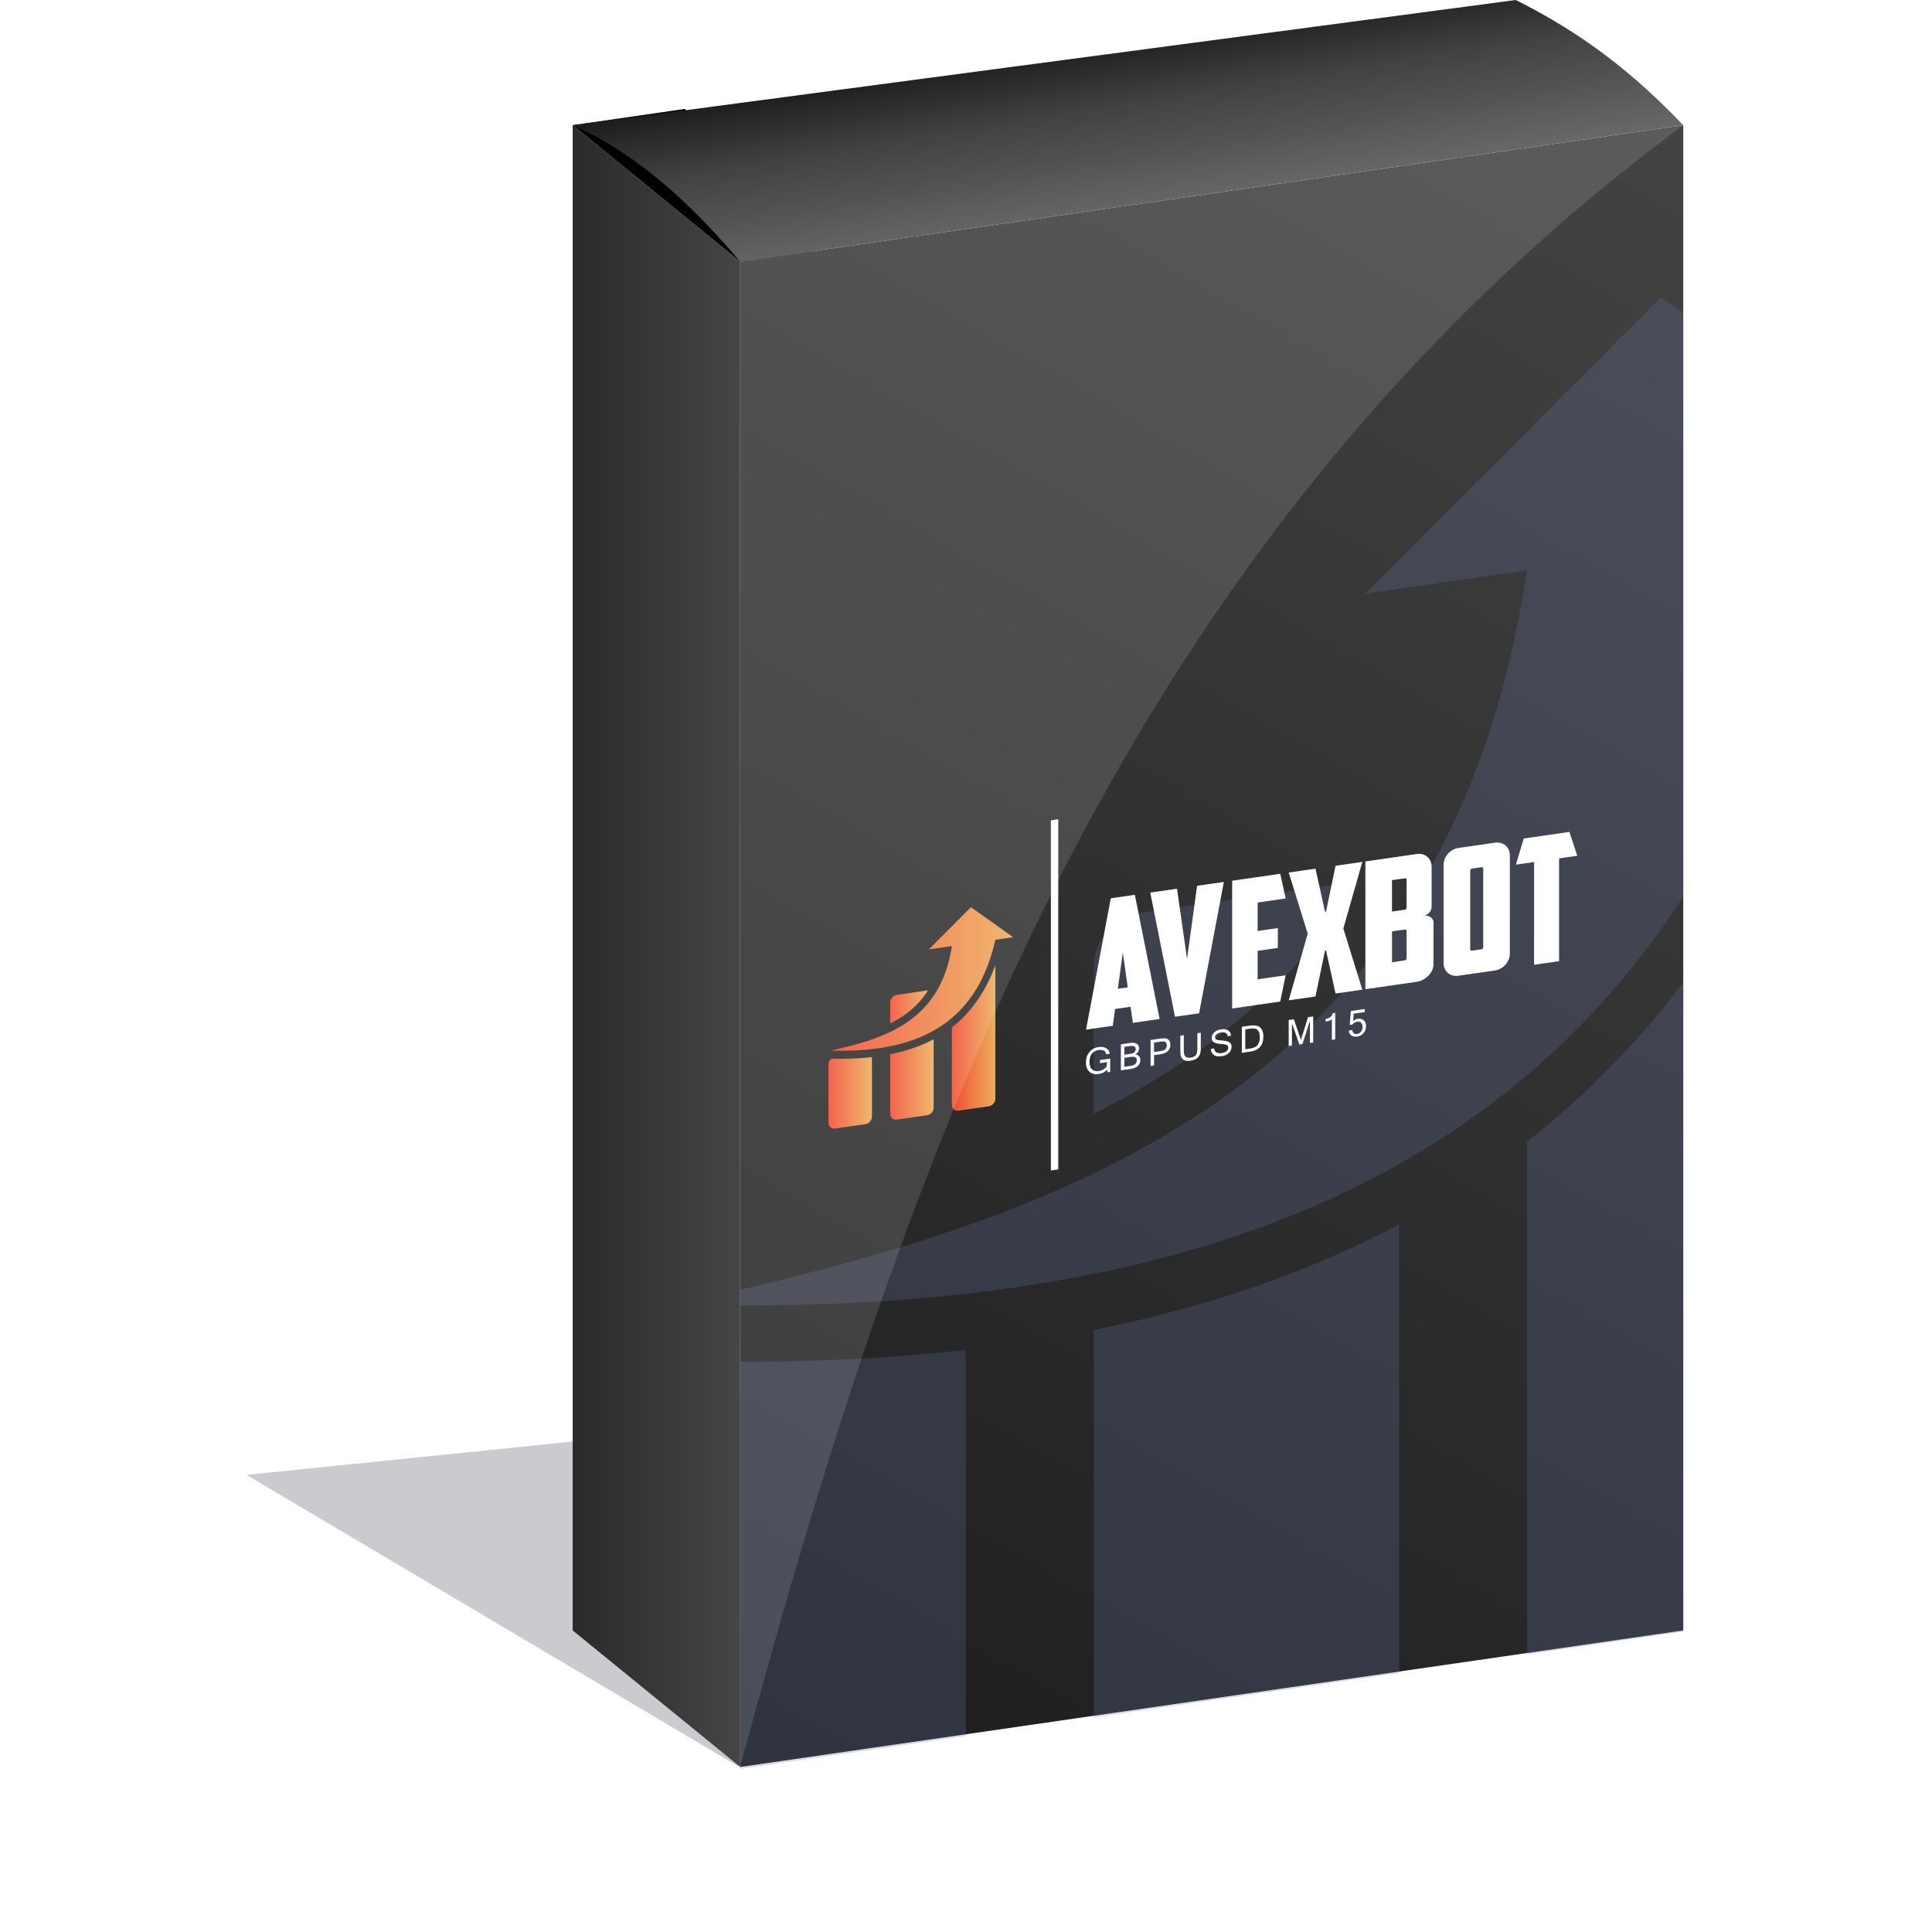 <?xml version="1.0" encoding="UTF-8" standalone="no"?>
<!-- Created with Inkscape (http://www.inkscape.org/) -->
<svg xmlns:inkscape="http://www.inkscape.org/namespaces/inkscape" xmlns:sodipodi="http://sodipodi.sourceforge.net/DTD/sodipodi-0.dtd" xmlns:xlink="http://www.w3.org/1999/xlink" xmlns="http://www.w3.org/2000/svg" xmlns:svg="http://www.w3.org/2000/svg" width="1024" height="1024" viewBox="0 0 270.933 270.933" version="1.1" id="svg1" xml:space="preserve" inkscape:version="1.3.2 (091e20e, 2023-11-25, custom)" sodipodi:docname="avexbox.svg">
  <defs id="defs1"><linearGradient id="linearGradient6" inkscape:collect="always">
      <stop style="stop-color:#1d1d1d;stop-opacity:1;" offset="0" id="stop8"></stop>
      <stop style="stop-color:#434343;stop-opacity:1;" offset="1" id="stop9"></stop>
    </linearGradient><linearGradient id="linearGradient4" inkscape:collect="always">
      <stop style="stop-color:#1c1c1c;stop-opacity:1;" offset="0" id="stop4"></stop>
      <stop style="stop-color:#424242;stop-opacity:1;" offset="0.372" id="stop6"></stop>
      <stop style="stop-color:#515151;stop-opacity:1;" offset="0.614" id="stop7"></stop>
      <stop style="stop-color:#6c6c6c;stop-opacity:1;" offset="1" id="stop5"></stop>
    </linearGradient><linearGradient id="linearGradient18" inkscape:collect="always">
      <stop style="stop-color:#2a2a2a;stop-opacity:1;" offset="0" id="stop19"></stop>
      <stop style="stop-color:#454545;stop-opacity:1;" offset="1" id="stop18"></stop>
    </linearGradient><clipPath id="clipPath3">
      <rect style="fill:#ffffff;fill-opacity:1;stroke-width:0.4;stroke-linecap:round;stroke-linejoin:round;paint-order:stroke fill markers" id="rect4" width="87.206" height="117.227" x="307.722" y="39.671"></rect>
    </clipPath><clipPath id="clipPath13">
      <path id="path14" style="fill:#ffffff;fill-opacity:0.722;stroke-width:0.432;stroke-linecap:round;stroke-linejoin:round;paint-order:stroke fill markers" d="M 310.308,38.82 V 157.322 l 84.62,4.172 V 42.992 Z"></path>
    </clipPath><linearGradient inkscape:collect="always" xlink:href="#linearGradient18" id="linearGradient19" x1="294.677" y1="92.969" x2="307.722" y2="92.969" gradientUnits="userSpaceOnUse" gradientTransform="matrix(0.9,0,0,0.9,-187.81,63.22)"></linearGradient><filter inkscape:collect="always" style="color-interpolation-filters:sRGB" id="filter19" x="-0.115" y="-0.401" width="1.23" height="1.802">
      <feGaussianBlur inkscape:collect="always" stdDeviation="5.356" id="feGaussianBlur19"></feGaussianBlur>
    </filter><clipPath id="clipPath4">
      <path id="path4" style="fill:#ffffff;fill-opacity:0.722;stroke-width:0.4;stroke-linecap:round;stroke-linejoin:round;paint-order:stroke fill markers" d="M 669.075,63.424 V 180.651 l 73.446,-10.633 V 52.791 Z"></path>
    </clipPath><linearGradient inkscape:collect="always" xlink:href="#linearGradient4" id="linearGradient5" x1="505.901" y1="61.116" x2="508.205" y2="75.413" gradientUnits="userSpaceOnUse" gradientTransform="matrix(0.9,0,0,0.9,-377.981,34.34)"></linearGradient><filter style="color-interpolation-filters:sRGB" inkscape:label="Drop Shadow" id="filter22" x="-0.819" y="-0.553" width="2.638" height="2.107">
      <feFlood result="flood" in="SourceGraphic" flood-opacity="1" flood-color="rgb(255,255,255)" id="feFlood21"></feFlood>
      <feGaussianBlur result="blur" in="SourceGraphic" stdDeviation="6.687" id="feGaussianBlur21"></feGaussianBlur>
      <feOffset result="offset" in="blur" dx="0" dy="-0" id="feOffset21"></feOffset>
      <feComposite result="comp1" operator="in" in="flood" in2="offset" id="feComposite21"></feComposite>
      <feComposite result="comp2" operator="over" in="SourceGraphic" in2="comp1" id="feComposite22"></feComposite>
    </filter><linearGradient inkscape:collect="always" xlink:href="#linearGradient6" id="linearGradient9" x1="518.946" y1="188.976" x2="592.392" y2="61.558" gradientUnits="userSpaceOnUse" gradientTransform="matrix(0.9,0,0,0.9,-377.981,34.34)"></linearGradient><linearGradient inkscape:collect="always" xlink:href="#linearGradient20" id="linearGradient11" x1="16.964" y1="167.094" x2="22.772" y2="167.094" gradientUnits="userSpaceOnUse"></linearGradient><linearGradient id="linearGradient20" inkscape:collect="always"><stop style="stop-color:#f14c34;stop-opacity:1;" offset="0" id="stop19-3"></stop><stop style="stop-color:#ecad59;stop-opacity:1" offset="1" id="stop20"></stop></linearGradient><linearGradient inkscape:collect="always" xlink:href="#linearGradient20" id="linearGradient13" x1="25.206" y1="166.783" x2="31.014" y2="166.783" gradientUnits="userSpaceOnUse"></linearGradient><linearGradient inkscape:collect="always" xlink:href="#linearGradient20" id="linearGradient15" x1="25.206" y1="156.978" x2="30.259" y2="156.978" gradientUnits="userSpaceOnUse"></linearGradient><linearGradient inkscape:collect="always" xlink:href="#linearGradient20" id="linearGradient17" x1="33.449" y1="162.434" x2="39.257" y2="162.434" gradientUnits="userSpaceOnUse"></linearGradient><linearGradient inkscape:collect="always" xlink:href="#linearGradient20" id="linearGradient19-4" x1="17.232" y1="153.384" x2="41.624" y2="153.384" gradientUnits="userSpaceOnUse"></linearGradient>
    
    
    
    
  
      
      
      
      
      
      
    
      
      
      
    
      
      
      
    
      
      
      
    <clipPath id="clipPath23"><path style="fill:#ffffff;fill-opacity:0.76;stroke-width:3.591;stroke-linecap:round;stroke-linejoin:round;paint-order:fill markers stroke" d="m 45.515,170.251 v -28.648 l 17.948,-0.014 -3e-6,28.648 z" id="path25"></path></clipPath></defs>
  <g inkscape:label="Слой 1" inkscape:groupmode="layer" id="layer1" transform="translate(-43.211,-80.588)">
    <g id="g1" transform="matrix(2,0,0,2,-31.474,-80.588)">
      <path style="opacity:0.472;fill:#110d20;fill-opacity:1;stroke-width:0.4;stroke-linecap:round;stroke-linejoin:round;paint-order:stroke fill markers;filter:url(#filter19)" d="m 518.946,188.976 -38.272,-22.686 91.99,-9.391 19.727,21.444 z" id="path19" transform="matrix(0.9,0,0,0.9,-377.981,34.34)"></path>
      <path style="fill:url(#linearGradient9);fill-opacity:1;stroke-width:0.576;stroke-linecap:round;stroke-linejoin:round;paint-order:stroke fill markers" d="m 89.241,98.938 66.126,-9.573 -1e-5,105.543 -66.126,9.573 z" id="path24"></path>
      <g id="g14" transform="matrix(0.525,-0.076,0,0.525,160.429,71.214)" inkscape:export-filename="avexbot.png" inkscape:export-xdpi="96" inkscape:export-ydpi="96" style="opacity:0.261;fill:#6573a2;fill-opacity:1">
        <g id="g13" transform="matrix(7.021,0,0,7.021,-455.203,-960.857)" clip-path="url(#clipPath23)" style="fill:#6573a2;fill-opacity:1">
          <g id="g12" transform="translate(27.041,-0.063)" style="opacity:1;fill:#6573a2;fill-opacity:1">
            <path style="fill:#6573a2;fill-opacity:1;stroke-width:13.229;stroke-linecap:round;stroke-linejoin:round;paint-order:fill markers stroke" d="m 17.349,162.393 c -0.233,0.161 -0.385,0.429 -0.385,0.735 v 7.773 c 0,0.495 0.399,0.894 0.894,0.894 h 4.02 c 0.495,0 0.894,-0.399 0.894,-0.894 v -7.773 c 0,-0.057 -0.007,-0.112 -0.017,-0.165 -1.731,-0.056 -3.538,-0.256 -5.406,-0.569 z" id="path3"></path>
            <path style="fill:#6573a2;fill-opacity:1;stroke-width:13.229;stroke-linecap:round;stroke-linejoin:round;paint-order:fill markers stroke" d="m 31.014,161.771 c -1.782,0.686 -3.729,1.052 -5.808,1.167 v 7.962 c 0,0.495 0.399,0.894 0.894,0.894 h 4.02 c 0.495,0 0.894,-0.399 0.894,-0.894 z" id="path5"></path>
            <path style="fill:#6573a2;fill-opacity:1;stroke-width:13.229;stroke-linecap:round;stroke-linejoin:round;paint-order:fill markers stroke" d="m 26.1,155.13 c -0.495,0 -0.894,0.399 -0.894,0.894 v 2.802 c 0.688,-0.248 1.34,-0.536 1.944,-0.876 1.221,-0.689 2.266,-1.592 3.109,-2.806 -0.046,-0.007 -0.091,-0.014 -0.139,-0.014 z" id="path6"></path>
            <path style="fill:#6573a2;fill-opacity:1;stroke-width:13.229;stroke-linecap:round;stroke-linejoin:round;paint-order:fill markers stroke" d="m 39.257,153.074 c -1.317,3.395 -3.294,5.874 -5.808,7.473 v 10.353 c 0,0.495 0.399,0.894 0.894,0.894 h 4.02 c 0.495,0 0.894,-0.399 0.894,-0.894 z" id="path11"></path>
            <path style="fill:#6573a2;fill-opacity:1;stroke-width:13.229;stroke-linecap:round;stroke-linejoin:round;paint-order:fill markers stroke" d="m 35.995,144.855 -5.629,4.825 h 3.082 c -1.479,9.577 -8.518,11.075 -16.217,11.616 10.95,1.902 19.383,-0.223 22.024,-11.616 h 2.368 z" id="path12"></path>
          </g>
        </g>
      </g>
      <path id="rect2" style="fill:url(#linearGradient19);fill-opacity:1;stroke-width:0.36;stroke-linecap:round;stroke-linejoin:round;paint-order:stroke fill markers" d="M 77.497,89.365 V 194.908 l 11.745,9.573 V 98.938 Z"></path>
      <path style="fill:#000000;fill-opacity:1;stroke-width:0.576;stroke-linecap:round;stroke-linejoin:round;paint-order:stroke fill markers" d="m 77.497,89.365 11.745,9.573 5.219,-0.756 -9.101,-9.956 z" id="path7"></path>
      <path style="fill:url(#linearGradient5);stroke-width:0.36;stroke-linecap:round;stroke-linejoin:round;paint-order:stroke fill markers" d="M 89.241,98.938 C 85.705,94.752 81.889,91.304 77.497,89.365 L 143.623,80.588 c 4.74,2.366 8.267,5.148 11.745,8.777 z" id="path18" sodipodi:nodetypes="ccccc"></path>
      <g id="g42" transform="matrix(0.525,-0.076,0,0.525,72.329,72.971)" inkscape:export-filename="avexbot.png" inkscape:export-xdpi="96" inkscape:export-ydpi="96">
        <path id="rect42" style="opacity:1;fill:#ffffff;fill-opacity:1;stroke:none;stroke-width:2.129;stroke-linecap:round;stroke-linejoin:round;stroke-dasharray:none;stroke-opacity:1;paint-order:fill markers stroke" d="m 73.713,134.739 v 46.765 h 0.982 v -46.765 z m 7.998,11.572 -3.306,17.066 h 3.574 l 0.307,-2.196 h 2.067 l 0.307,2.196 h 3.574 l -3.306,-17.066 h -0.562 -2.092 z m 5.272,0 3.306,17.066 h 0.562 2.092 0.562 l 3.306,-17.066 h -3.574 l -1.34,9.585 -1.34,-9.585 z m 10.937,0 v 3.403 10.259 3.403 h 3.403 3.019 l 0.727,-3.403 h -3.746 v -3.804 h 2.701 v -2.651 h -2.701 v -3.804 h 3.746 l -0.727,-3.403 z m 7.558,0 2.534,8.533 -2.534,8.533 h 3.574 l 1.271,-5.93 h 0.138 l 1.271,5.93 h 3.574 l -2.534,-8.533 2.534,-8.533 h -3.574 l -1.271,5.931 h -0.138 l -1.271,-5.931 z m 10.238,0 v 1.966 13.135 1.965 h 1.966 4.914 c 1.089,0 2.214,-0.876 2.214,-1.965 v -5.696 c 6e-5,-0.571 -0.711,-1.035 -1.283,-1.035 0.571,0 1.035,-0.463 1.035,-1.035 v -5.369 c 0,-1.089 -0.877,-1.966 -1.966,-1.966 h -4.914 z m 12.412,0 c -1.089,0 -1.966,0.877 -1.966,1.966 v 13.135 c 0,1.089 0.877,1.965 1.966,1.965 h 4.914 c 1.089,0 1.966,-0.876 1.966,-1.965 v -13.135 c 0,-1.089 -0.877,-1.966 -1.966,-1.966 z m 8.736,0 -1.05,3.34 h 2.431 v 13.725 h 3.34 v -13.725 h 2.431 l -1.05,-3.34 h -1.381 -3.34 z m -17.594,3.015 h 0.219 1.509 c 0.121,0 0.219,0.098 0.219,0.219 v 1.683 1.684 0.388 c 0,0.121 -0.098,0.219 -0.219,0.219 h -0.225 -1.285 -0.219 v -0.219 -2.071 -1.683 z m 10.665,0 h 1.299 c 0.121,0 0.219,0.098 0.219,0.219 v 10.523 c 0,0.121 -0.098,0.219 -0.219,0.219 h -1.299 c -0.121,0 -0.219,-0.098 -0.219,-0.219 v -10.523 c 0,-0.121 0.098,-0.219 0.219,-0.219 z m -46.617,4.465 0.662,4.738 h -1.325 z m 35.951,2.378 h 0.219 1.285 0.225 c 0.121,0 0.219,0.098 0.219,0.219 v 0.362 1.709 1.609 c 0,0.121 -0.098,0.219 -0.219,0.219 h -1.509 -0.219 v -0.219 -1.609 -2.071 z m -39.211,9.776 c -0.499,0 -0.902,0.164 -1.209,0.491 -0.307,0.326 -0.461,0.762 -0.461,1.308 0,0.545 0.155,0.981 0.466,1.308 0.312,0.328 0.718,0.491 1.218,0.491 0.507,0 0.878,-0.141 1.114,-0.425 l 0.121,0.365 h 0.325 v -1.776 h -1.365 v 0.415 h 0.919 v 0.53 c -0.244,0.331 -0.616,0.497 -1.118,0.497 -0.358,0 -0.648,-0.123 -0.869,-0.368 -0.222,-0.247 -0.332,-0.593 -0.332,-1.038 0,-0.446 0.109,-0.792 0.328,-1.038 0.22,-0.245 0.51,-0.368 0.869,-0.368 0.301,0 0.543,0.064 0.727,0.192 0.184,0.127 0.285,0.302 0.304,0.527 h 0.477 c -0.033,-0.339 -0.189,-0.609 -0.468,-0.81 -0.277,-0.203 -0.625,-0.304 -1.045,-0.304 z m 16.372,0 c -0.374,0 -0.673,0.09 -0.9,0.271 -0.225,0.18 -0.337,0.412 -0.337,0.694 0,0.25 0.086,0.45 0.259,0.6 0.174,0.15 0.46,0.269 0.857,0.354 0.399,0.084 0.68,0.169 0.843,0.256 0.163,0.087 0.245,0.227 0.245,0.418 0,0.182 -0.079,0.326 -0.238,0.432 -0.157,0.106 -0.364,0.159 -0.622,0.159 -0.272,0 -0.505,-0.061 -0.698,-0.185 -0.192,-0.125 -0.299,-0.318 -0.323,-0.577 h -0.444 c 0.013,0.345 0.14,0.628 0.382,0.848 0.244,0.22 0.611,0.33 1.102,0.33 0.383,0 0.693,-0.099 0.931,-0.297 0.239,-0.198 0.359,-0.446 0.359,-0.746 0,-0.236 -0.065,-0.423 -0.195,-0.563 -0.13,-0.141 -0.286,-0.245 -0.468,-0.311 -0.182,-0.067 -0.428,-0.134 -0.738,-0.202 -0.309,-0.068 -0.52,-0.139 -0.634,-0.211 -0.112,-0.073 -0.168,-0.182 -0.168,-0.328 0,-0.16 0.07,-0.288 0.211,-0.384 0.141,-0.097 0.339,-0.145 0.596,-0.145 0.53,0 0.819,0.21 0.865,0.631 h 0.449 c -0.014,-0.332 -0.142,-0.59 -0.382,-0.772 -0.241,-0.182 -0.557,-0.273 -0.95,-0.273 z m 14.912,0 c -0.081,0.421 -0.394,0.631 -0.941,0.631 v 0.351 c 0.378,0 0.658,-0.06 0.838,-0.18 v 2.738 h 0.446 v -3.54 z m -28.282,0.059 v 3.481 h 1.304 c 0.423,0 0.745,-0.087 0.966,-0.261 0.222,-0.174 0.332,-0.424 0.332,-0.75 0,-0.195 -0.056,-0.368 -0.168,-0.52 -0.111,-0.154 -0.279,-0.259 -0.503,-0.316 0.334,-0.161 0.501,-0.41 0.501,-0.746 0,-0.275 -0.106,-0.492 -0.318,-0.651 -0.212,-0.158 -0.503,-0.237 -0.874,-0.237 z m 3.971,0 v 3.481 h 0.461 V 168.094 H 88.37 c 0.423,0 0.746,-0.091 0.969,-0.273 0.223,-0.182 0.335,-0.449 0.335,-0.8 0,-0.218 -0.056,-0.416 -0.168,-0.592 -0.112,-0.177 -0.265,-0.292 -0.458,-0.344 -0.192,-0.054 -0.43,-0.081 -0.715,-0.081 z m 3.971,0 v 2.014 c 0,0.28 0.026,0.526 0.079,0.738 0.054,0.212 0.18,0.396 0.38,0.553 0.201,0.157 0.504,0.235 0.907,0.235 0.306,0 0.56,-0.049 0.762,-0.147 0.203,-0.1 0.353,-0.249 0.453,-0.449 0.101,-0.199 0.152,-0.51 0.152,-0.931 v -2.014 H 93.274 v 2.007 c 0,0.458 -0.076,0.758 -0.23,0.902 -0.154,0.144 -0.378,0.216 -0.674,0.216 -0.296,0 -0.521,-0.072 -0.675,-0.216 -0.154,-0.144 -0.23,-0.445 -0.23,-0.902 v -2.007 z m 8.211,0 v 3.481 h 1.104 c 1.183,0 1.774,-0.586 1.774,-1.76 0,-1.148 -0.591,-1.721 -1.774,-1.721 z m 6.259,0 v 3.481 h 0.437 v -2.961 l 0.992,2.961 h 0.413 l 0.993,-2.961 v 2.961 h 0.437 v -3.481 h -0.691 l -0.947,2.902 -0.943,-2.902 z m 8.299,0 -0.147,1.838 h 0.351 c 0.173,-0.192 0.383,-0.287 0.631,-0.287 0.217,0 0.394,0.07 0.53,0.211 0.136,0.141 0.204,0.333 0.204,0.577 0,0.241 -0.068,0.443 -0.202,0.606 -0.133,0.163 -0.307,0.244 -0.522,0.244 -0.169,0 -0.315,-0.051 -0.437,-0.152 -0.12,-0.103 -0.193,-0.26 -0.219,-0.47 h -0.463 c 0.033,0.323 0.154,0.566 0.363,0.729 0.209,0.163 0.461,0.244 0.756,0.244 0.359,0 0.647,-0.117 0.862,-0.351 0.217,-0.236 0.325,-0.533 0.325,-0.89 0,-0.342 -0.108,-0.615 -0.323,-0.819 -0.215,-0.206 -0.468,-0.309 -0.758,-0.309 -0.258,0 -0.473,0.07 -0.646,0.209 l 0.076,-0.967 h 1.484 v -0.413 z m -30.252,0.413 h 0.732 c 0.29,0 0.493,0.044 0.61,0.131 0.117,0.086 0.176,0.214 0.176,0.385 0,0.19 -0.06,0.326 -0.18,0.408 -0.12,0.081 -0.308,0.121 -0.563,0.121 h -0.774 z m 3.972,0 h 0.871 c 0.201,0 0.355,0.014 0.461,0.043 0.108,0.029 0.196,0.097 0.266,0.204 0.07,0.108 0.104,0.231 0.104,0.371 0,0.209 -0.063,0.369 -0.19,0.48 -0.125,0.111 -0.336,0.166 -0.632,0.166 h -0.881 z m 12.182,0 h 0.634 c 0.507,0 0.851,0.114 1.033,0.342 0.184,0.228 0.275,0.55 0.275,0.966 0,0.427 -0.092,0.759 -0.275,0.995 -0.184,0.234 -0.528,0.351 -1.033,0.351 h -0.634 z m -16.154,1.458 h 0.779 c 0.336,0 0.567,0.048 0.693,0.145 0.128,0.095 0.192,0.246 0.192,0.454 0,0.399 -0.275,0.598 -0.826,0.598 h -0.839 z"></path>
        <g id="g41">
          <g id="g19" transform="translate(27.041,-0.063)" style="opacity:1">
            <path style="fill:url(#linearGradient11);stroke-width:13.229;stroke-linecap:round;stroke-linejoin:round;paint-order:fill markers stroke" d="m 17.349,162.393 c -0.233,0.161 -0.385,0.429 -0.385,0.735 v 7.773 c 0,0.495 0.399,0.894 0.894,0.894 h 4.02 c 0.495,0 0.894,-0.399 0.894,-0.894 v -7.773 c 0,-0.057 -0.007,-0.112 -0.017,-0.165 -1.731,-0.056 -3.538,-0.256 -5.406,-0.569 z" id="path10"></path>
            <path style="fill:url(#linearGradient13);stroke-width:13.229;stroke-linecap:round;stroke-linejoin:round;paint-order:fill markers stroke" d="m 31.014,161.771 c -1.782,0.686 -3.729,1.052 -5.808,1.167 v 7.962 c 0,0.495 0.399,0.894 0.894,0.894 h 4.02 c 0.495,0 0.894,-0.399 0.894,-0.894 z" id="path9-0"></path>
            <path style="fill:url(#linearGradient15);stroke-width:13.229;stroke-linecap:round;stroke-linejoin:round;paint-order:fill markers stroke" d="m 26.1,155.13 c -0.495,0 -0.894,0.399 -0.894,0.894 v 2.802 c 0.688,-0.248 1.34,-0.536 1.944,-0.876 1.221,-0.689 2.266,-1.592 3.109,-2.806 -0.046,-0.007 -0.091,-0.014 -0.139,-0.014 z" id="path8"></path>
            <path style="fill:url(#linearGradient17);stroke-width:13.229;stroke-linecap:round;stroke-linejoin:round;paint-order:fill markers stroke" d="m 39.257,153.074 c -1.317,3.395 -3.294,5.874 -5.808,7.473 v 10.353 c 0,0.495 0.399,0.894 0.894,0.894 h 4.02 c 0.495,0 0.894,-0.399 0.894,-0.894 z" id="path7-9"></path>
            <path style="fill:url(#linearGradient19-4);stroke-width:13.229;stroke-linecap:round;stroke-linejoin:round;paint-order:fill markers stroke" d="m 35.995,144.855 -5.629,4.825 h 3.082 c -1.479,9.577 -8.518,11.075 -16.217,11.616 10.95,1.902 19.383,-0.223 22.024,-11.616 h 2.368 z" id="rect3"></path>
          </g>
        </g>
      </g>
      <path style="fill:#ffffff;fill-opacity:0.131;stroke-width:31.3;stroke-linecap:round;stroke-linejoin:round;paint-order:fill markers stroke" d="M 89.241,204.481 V 98.938 L 155.367,89.365 C 116.168,118.412 101.066,160.555 89.241,204.481 Z" id="path9" sodipodi:nodetypes="cccc"></path>
    </g>
  </g>
</svg>

